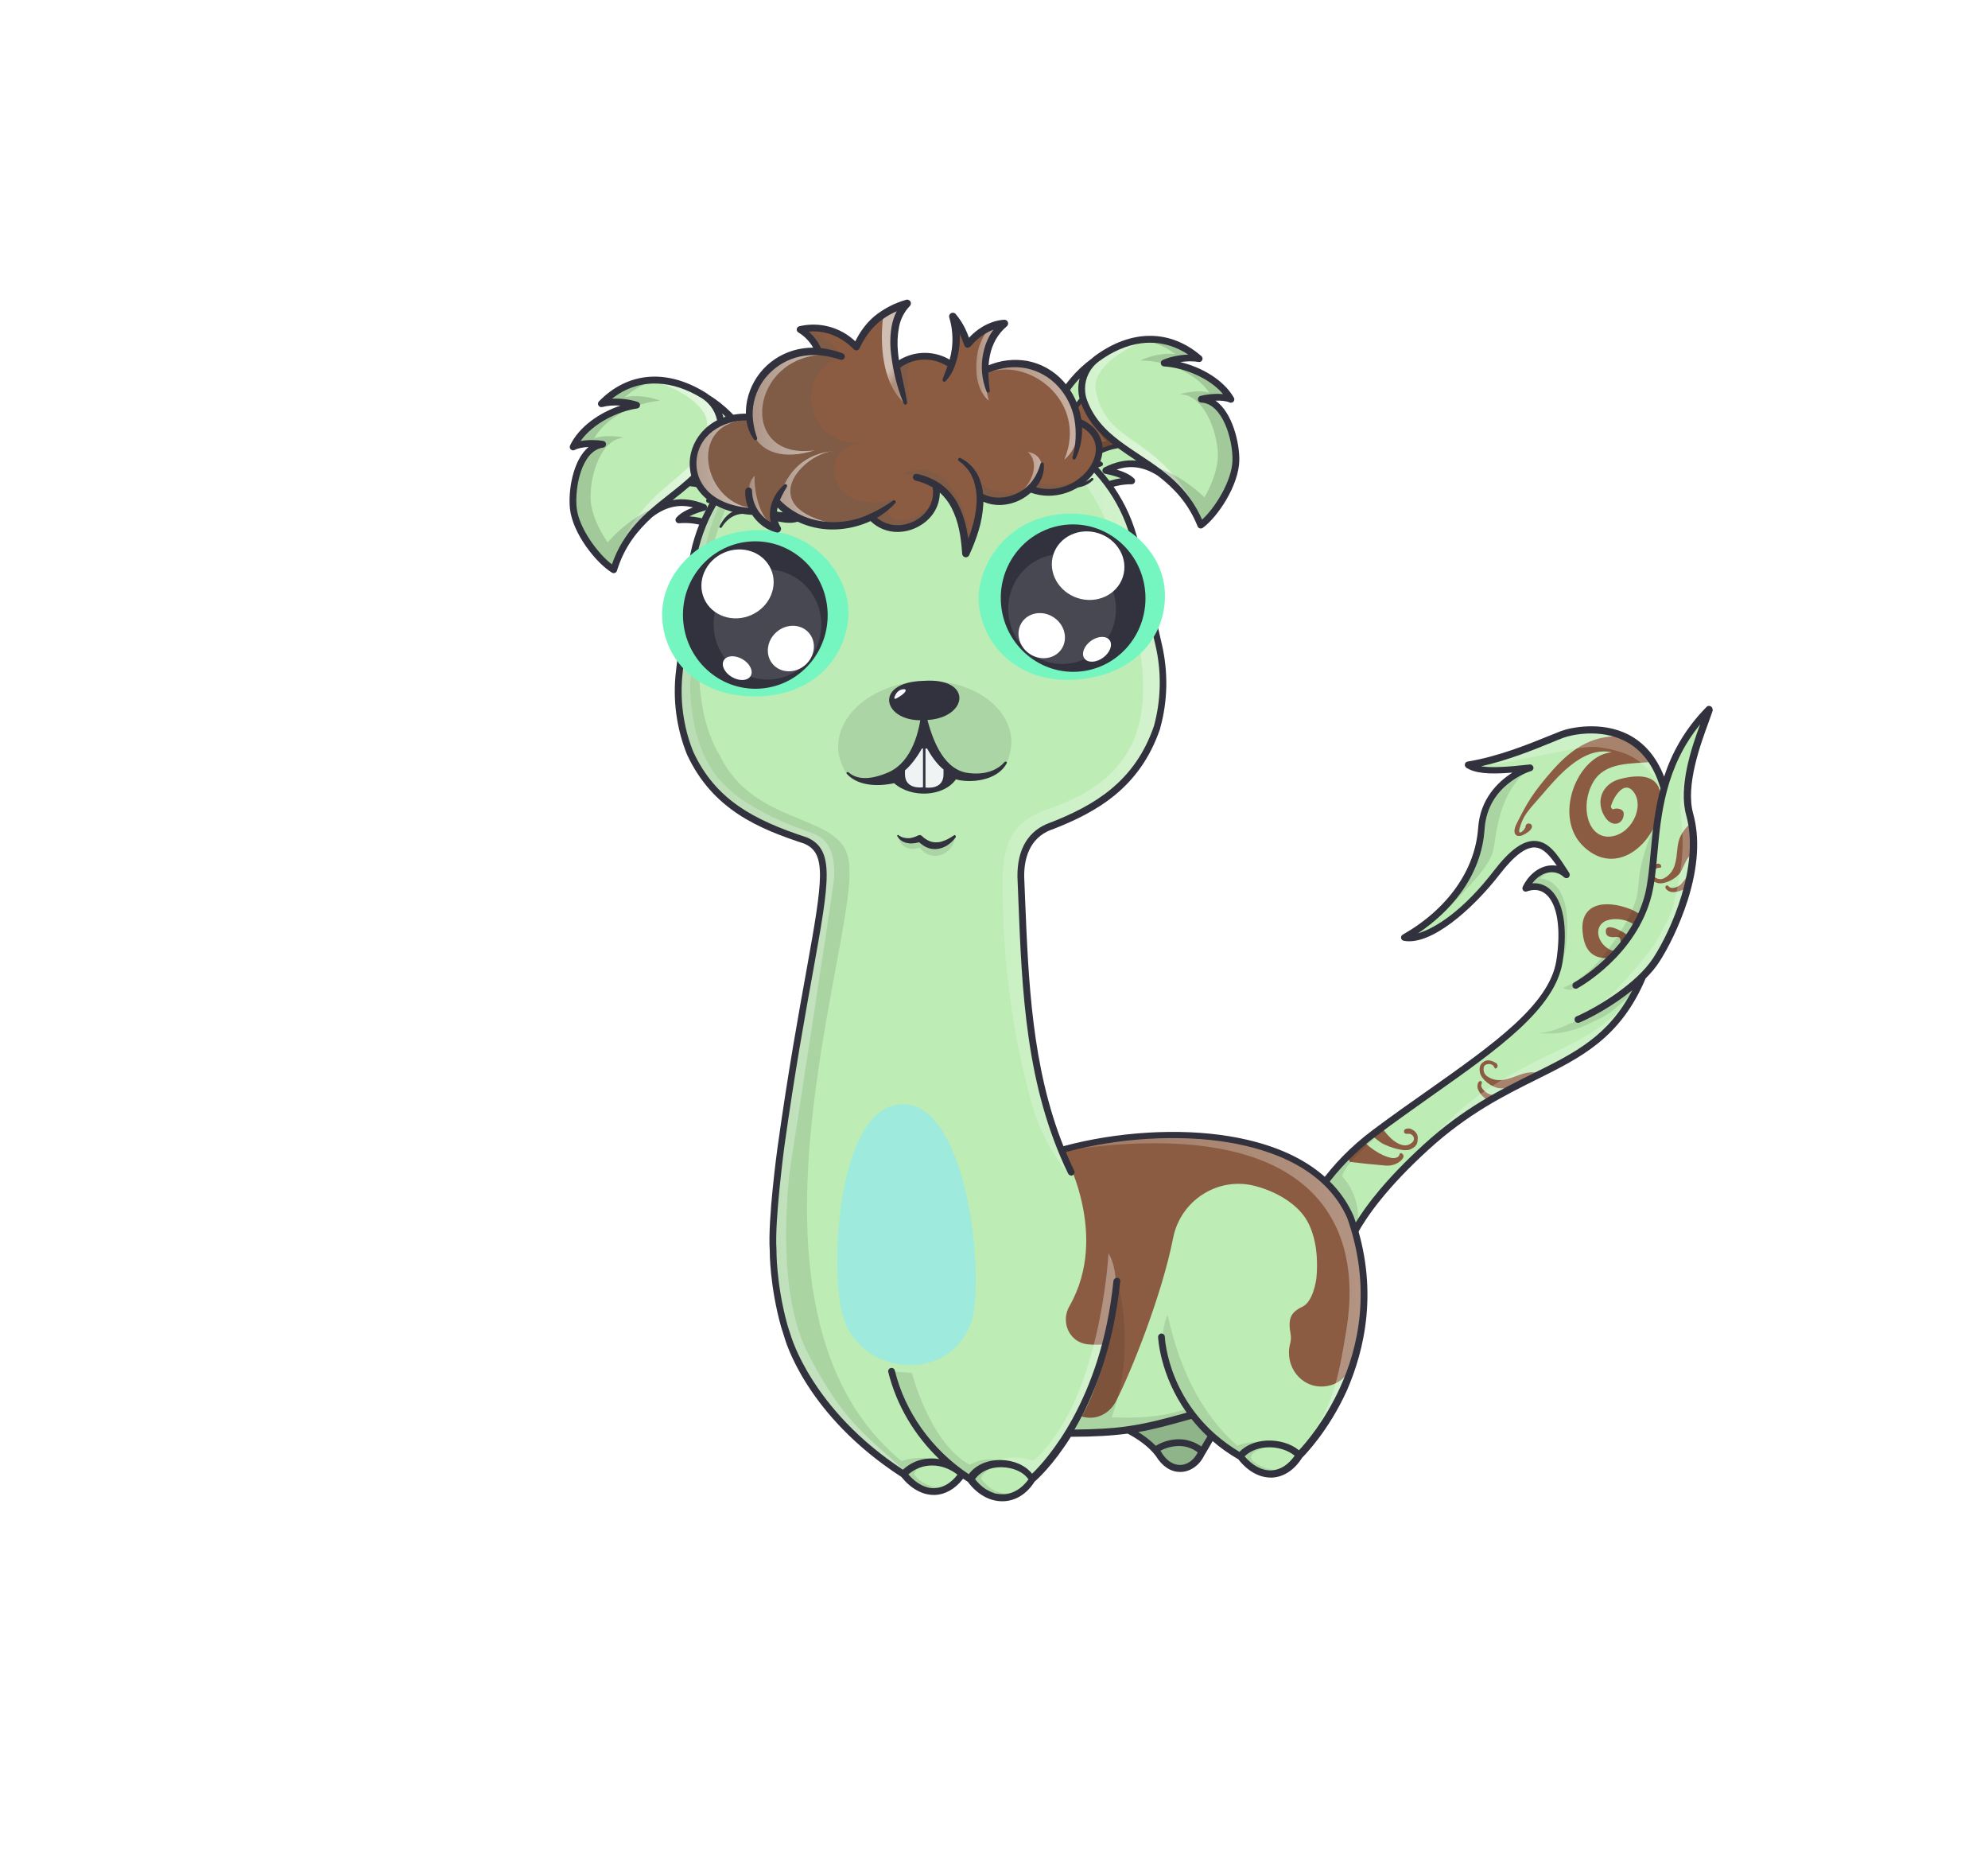 <svg width="882" height="824" viewBox="0 0 882 824" fill="none" xmlns="http://www.w3.org/2000/svg">
<g id="alpaca">
<g>
    <g id="Alpacas" stroke="none" stroke-width="1" fill="none" fill-rule="evenodd">
        <g id="tail/sceptre" fill-rule="nonzero">
            <rect id="Rectangle" fill="#E5E5E5" opacity="0" x="0" y="0" width="882" height="824"></rect>
            <rect id="Rectangle-1083" fill="#FFFBFB" opacity="0" x="129" y="0" width="624" height="824" rx="120"></rect>
            <g id="#BDECB5" transform="translate(568, 314)" fill="#BDECB5">
                <path d="M0,258.1 C0,258.1 2.4,217.9 41.8,188.5 C81.2,159.1 119.9,138 123.8,112.4 C127.7,86.8 118.9,76.4 108.7,80.1 C112.8,71.5 121.6,68.9 126.9,74.1 C119.8,63.3 113.5,50.3 96,73.1 C78.4,95.9 62.3,103.4 55,102 C74,91.1 87.8,74 89.3,53.4 C90.7,32.7 111,26.5 111,26.5 C94,28.4 87.6,28 83.4,25.4 C100,22.7 116.9,15 125.1,11.8 C133.3,8.6 187.4,-2.1 169.3,90.4 C154,167.5 114.4,149.2 64.3,195 C27.9,228.3 27.7,246.1 27.7,246.1 L0,258.1 Z" id="Vector"></path>
                <path d="M131.1,123 C131.1,123 156.8,109 163.4,82.6 C168.3,62.7 162.5,28.7 190.2,0.6 C188.2,7.2 177.2,31.5 181.5,47.3 C188.2,71.5 173.4,101.4 166.7,111.8 C159.2,123.4 141.9,134 132,138.3" id="Vector_2"></path>
            </g>
            <g id="#8B5C41" transform="translate(597, 326)" fill="#8B5C41">
                <path d="M29,183.7 C31.9,182.2 31.9,180.9 32,178.8 C32.1,176.7 30.4,175.3 28.8,174.7 C27.9,174.4 26,174.5 25.9,175.7 C25.8,176.9 26.8,177 28,176.9 C29.5,176.8 31.3,178.8 29.7,180.6 C28.8,181.5 27.3,182.4 25.2,181.9 C21.5,181 18.7,177.7 16.1,174.3 C15,175.1 14,175.9 12.9,176.6 C12.4,176.9 12,177.3 11.5,177.6 C13.4,179.1 15.2,180.6 16.3,181.2 C19.4,182.8 26.1,185.2 29,183.7 Z" id="Vector_3"></path>
                <path d="M17.7,191 C20.9,191.3 23.7,189.9 25.1,188.2 C26.2,186.9 25.6,186 24.9,185.6 C24.2,185.3 24.1,185.5 23.8,186.4 C23.4,187.4 22,187.9 20.2,187.6 C16.1,186.8 11,183.4 8.4,180.6 C8.3,180.5 8.2,180.4 8.1,180.3 C5.5,182.5 3,184.7 0.7,187 C1.1,187.8 1.6,188.6 2,189.4 C6.9,190 13,190.6 17.7,191 Z" id="Vector_4"></path>
                <path d="M60.2,155.2 C60.6,153.8 60.5,153.8 60.1,153.6 C59.3,153.1 58.3,154.5 58.5,156.3 C58.7,158.1 60.7,160.6 63.4,162.3 C64.7,161.5 66,160.8 67.2,160.1 C66,159.9 64.8,159.7 63.6,159.3 C62.3,158.8 59.8,156.6 60.2,155.2 Z" id="Vector_5"></path>
                <path d="M77.1,150.8 C72.5,152.5 67.6,154.7 62.8,151.4 C61.3,150.4 61,148.6 61.3,147.4 C61.7,145.5 64.8,145.7 65.5,146.7 C66.2,147.6 66.1,148.3 66.9,147.8 C67.7,147.3 67.5,145.9 66.7,145.5 C65.3,144.7 63.4,143.8 61.7,144.7 C60.1,145.6 59,146.9 59.6,149.8 C60.2,152.7 64.7,156.3 68.2,156.7 C69.6,156.9 71.7,156.7 73.5,156.7 C78,154.4 82.3,152.2 86.4,150.1 C83.3,149.4 81,149.4 77.1,150.8 Z" id="Vector_6"></path>
                <path d="M91.6,15.9 C83.1,25.6 80.4,30.3 75.9,39.3 C73.4,44.3 76.1,45.7 78.9,44.3 C86.7,40.3 80.1,37.4 79.8,40.7 C79.7,42.1 76.1,45.3 77.2,41.4 C78.8,35.7 80.7,33.9 86.9,26.8 C93.1,19.7 104.9,4.7 118.1,7.7 C103,8.8 91.4,36.6 105.9,49.8 C120.4,63.1 137.2,48.1 139.6,32.2 C141.9,16.2 129.5,17.6 121.9,19.5 C114.3,21.4 110.8,28.7 114.6,35.6 C117.8,41.5 123.3,39.9 123.4,35 C123.4,32.7 120.2,32.3 118.9,32.9 C118.4,33.2 117.6,32.3 117.7,31.6 C118.6,28.2 123.4,19.5 127.8,25.3 C132.8,31.9 126.6,44.6 117,45.1 C107.3,45.6 103.8,31.3 109.9,20.8 C115.3,11.7 127.1,12.9 136.5,11.9 C133.1,6.4 128.7,2.9 124.2,0.7 C110.8,-0.4 101.4,4.8 91.6,15.9 Z" id="Vector_7"></path>
                <path d="M117.4,99 C120.1,96.3 122.9,93.1 125.5,89.5 C124.7,88.6 123.9,87.9 123.1,87.5 C120,85.7 114.8,83.4 115.5,87.8 C115.8,89.9 118.7,89.8 120,89.6 C120.5,89.5 121.6,89.6 121.8,90.4 C122.8,94.6 120.6,97.8 115.9,94.4 C110.5,90.5 110.2,82.2 118.9,81.7 C122.7,81.5 126.2,82.6 128.8,84.7 C129.7,83.2 130.5,81.6 131.2,80 C129.8,79 128.3,78.1 126.7,77.4 C114.7,72.6 103.6,74.9 105.2,87.9 C106.2,97.6 111.5,99.3 117.4,99 Z" id="Vector_8"></path>
                <path d="M143.7,67.5 C142.6,66.5 142.6,66.6 142.2,66.9 C141.3,67.4 142.2,68.9 143.9,69.5 C145.6,70.1 148.8,69.4 151.6,67.6 C152.3,64.8 152.9,61.9 153.4,59 C152.5,61.4 150.9,63.9 148.9,66.1 C147.9,67.3 144.8,68.5 143.7,67.5 Z" id="Vector_9"></path>
                <path d="M138.5,65.7 C141.3,66.4 146.5,64 148.5,61 C149.9,58.9 151.3,54.1 153.1,53.5 C153.5,53.4 153.8,53.4 154,53.4 C154.3,49.4 154.3,45.4 153.8,41.5 C153.2,41 152.6,40.6 151.9,40.2 C149,43.5 147.7,45.6 147.2,50.4 C146.7,55.2 146.5,60.7 141.4,63.5 C139.8,64.4 138.1,63.8 137.2,63.1 C135.7,61.9 137.2,59.2 138.4,59 C139.5,58.8 140.1,59.1 140,58.2 C139.9,57.2 138.6,56.8 137.8,57.3 C137.3,57.6 136.7,58 136.2,58.5 C136,60.3 135.8,62.1 135.6,63.7 C136.1,64.7 137,65.3 138.5,65.7 Z" id="Vector_10"></path>
            </g>
            <g id="highlight" opacity="0.4" transform="translate(637, 323)" fill="#FFFFFF">
                <path d="M111.1,33.5 C110.4,28.6 110,23.2 111.4,18.4 C108.7,25.5 108,33 108.9,40.6 C110,49.4 109.6,58.3 107.9,67 C106.4,74.6 105.3,81.2 101.4,88 C99.4,91.5 97.9,94.9 95.4,98.1 C92.8,101.4 90.1,104.7 87.4,107.9 C80.5,116.1 72.8,124.4 62.6,127.4 C67.3,127.3 70.7,125.2 74.6,122.6 C77.4,120.8 80.2,119 83,117.2 C85.7,115.5 88.5,113.7 90.7,111.4 C92.3,109.7 93.7,107.6 95,105.6 C101.3,95.8 107.6,85.6 110.5,74.3 C111.6,70 112.2,65.6 112.9,61.2 C113.3,58.1 113.8,55.1 113.8,52 C113.7,45.9 112,39.7 111.1,33.5 Z" id="Vector_11" opacity="0.6"></path>
                <path d="M111.4,18.5 C111.8,17.3 112.3,16.2 112.9,15 C112.2,16.1 111.8,17.3 111.4,18.5 Z" id="Vector_12"></path>
                <path d="M98.3,18.9 C96.4,14.2 93.5,9.6 89.2,6.9 C87.9,6 86.4,5.3 84.9,4.7 C80.9,2.9 76.7,1.3 72.4,0.9 C68.4,0.5 64.5,1 60.5,1.6 C56.1,2.3 52.4,4.4 48.2,5.9 C38.5,9.3 31,15.2 20.9,17.1 C33.5,14.6 46.2,12.2 58.8,9.7 C62.4,9 66,8.3 69.7,8.3 C72.9,8.3 76.2,9 79.3,9.8 C82.4,10.6 85.4,11.6 88.1,13.3 C91.7,15.5 94.4,18.3 97,21.7 C98.3,23.3 99.5,25.2 99.4,27.3 C100.6,24.6 99.4,21.7 98.3,18.9 Z" id="Vector_13" opacity="0.6"></path>
                <path d="M0.5,179.9 C12.1,166 27.6,156.3 43.5,148.2 C59.2,140.2 75.4,134.6 85.7,119.4 C83.9,125.3 80,129.8 75.5,134 C71,138.1 65.7,141.4 60.4,144.5 C40.1,156.4 19.3,165.5 0.5,179.9 Z" id="Vector_14" opacity="0.6"></path>
            </g>
            <g id="shadow" transform="translate(588, 340)" fill="#000000" opacity="0.1">
                <path d="M103.7,54.8 C101.8,51.9 98.6,49.7 95.3,49.7 C96.7,48.2 98.5,47.1 100.4,46.7 C98.4,46.8 96.9,47.4 94.9,48 C92.7,48.6 90.2,50.1 90.3,52.4 C93.4,52.7 97,53.7 99,56 C106.7,64.8 107.9,80.3 102.3,90.5 C105.5,86.9 106.8,81.9 107.1,77.1 C107.6,69.9 107.8,61.1 103.7,54.8 Z" id="Vector_15"></path>
                <path d="M92,0.1 C86.3,3.7 82.2,9.4 79.6,15.6 C77,21.8 75.8,28.5 74.9,35.2 C74.1,41.5 68.8,47.6 64.6,52.1 C61.2,55.8 57.7,59.9 53.8,63 C50.5,65.6 47.2,68.2 44,70.8 C47,68.4 49.8,66.3 52.3,63.3 C54.9,60.2 57.1,56.7 59.6,53.6 C62.2,50.4 64.7,47.7 66.4,43.9 C68.1,40 69.2,35.8 70.3,31.7 C71.1,28.4 70.8,26.3 71.1,22.9 C71.9,15.7 76.3,8.9 82.7,5.3 C82.5,4.6 82.7,5.1 83.3,4.6 C85.9,2.4 88.7,1.4 92,0.1 Z" id="Vector_16"></path>
                <path d="M105.4,98.2 C111.3,95.9 118.8,89.7 122.7,84.7 C128.4,77.5 134.8,68.6 137.6,59.8 C139.1,55.2 138.8,49.7 139.9,44.9 C141,39.7 142.6,34.6 144.6,29.7 C145.1,28.5 145.4,27 146,25.9 C145.3,33.2 144.8,40.8 144.1,48 C143.6,53.6 143,59.2 141.1,64.5 C138,72.7 131.8,79.2 125.7,85.4 C123.9,87.2 122.1,89 120.4,90.9 C118.6,92.8 114.3,97.3 111.9,98.2 C109.8,99 107.7,99.5 105.4,98.2 Z" id="Vector_17"></path>
                <path d="M40.5,150 C40.2,149.6 39.5,149.9 39.1,150.2 C30,157.5 21.1,165.1 13,173.6 C10.7,176 8.5,178.6 7.4,181.7 C13.6,188.4 15.9,197.7 13.8,206.5 C10.9,198 6.3,190.4 0.5,183.6 C11.4,169.8 25.3,158.6 40.5,150 Z" id="Vector_18"></path>
                <path d="M128.2,102.8 C121.9,107.2 115.2,111 108.2,114.2 C103.6,116.3 98.8,118.2 93.7,118.3 C97.3,118.2 100.7,118.7 104.4,118.1 C108,117.5 111.6,116.5 114.9,115 C116.1,114.4 121.5,112 123,111.2 C126.1,109.6 128.5,107.4 131.1,105.2 C133.7,103 135.9,100.7 137.4,97.6 C134.7,99.5 130.9,100.9 128.2,102.8 Z" id="Vector_19"></path>
            </g>
            <g id="stroke" transform="translate(566, 313)" fill="#31323D">
                <path d="M193,0.3 C192.4,1.36279876e-14 191.7,1.36279876e-14 191.2,0.5 C181.4,10.4 175.7,21.1 172.3,31.5 C168.9,22.7 163.5,16.4 156.2,12.7 C144.3,6.8 130.7,9.7 126.5,11.3 C125.1,11.9 123.4,12.5 121.5,13.3 C112.4,17 98.7,22.6 85.1,24.8 C84.5,24.9 84,25.4 83.9,26 C83.8,26.6 84.1,27.2 84.6,27.6 C88.5,29.9 93.9,30.6 105,29.7 C98.7,33.7 90.7,41.3 89.8,54.2 C88.5,72.9 76.3,90.2 56.3,101.6 C55.8,101.9 55.5,102.5 55.6,103.1 C55.7,103.7 56.2,104.2 56.8,104.3 C68.7,106.6 87.1,90.6 99.3,74.9 C105.6,66.7 110.8,62.7 115,62.9 C118.8,63.1 121.7,66.7 124.7,71 C123.4,70.8 122.1,70.8 120.8,71 C116.2,71.8 112,75.3 109.6,80.3 C109.3,80.9 109.4,81.5 109.8,82 C110.2,82.5 110.9,82.6 111.4,82.4 C114.5,81.3 117.4,81.6 119.7,83.5 C124.9,87.7 126.7,98.8 124.5,113 C121.5,132.6 96.5,150.2 67.6,170.6 C59.6,176.2 51.4,182 43.1,188.2 C3.5,217.7 0.7,258.5 0.7,258.9 C0.7,259.4 0.9,259.9 1.3,260.2 C1.6,260.4 1.9,260.5 2.2,260.5 C2.4,260.5 2.6,260.5 2.8,260.4 L30.5,248.4 C31,248.2 31.4,247.6 31.4,247.1 C31.4,247.1 31.6,242.7 36.1,234.4 C40.3,226.7 49.1,214 67.6,197.1 C85.2,181 101.5,172.9 115.8,165.8 C135.7,155.9 152.9,147.4 164.1,121 C166.5,118.6 168.6,116.1 170.2,113.6 C174,107.8 179.2,97.5 182.8,86.2 C187.4,71.6 188.2,58.7 185.2,47.9 C181.7,35.4 188.5,17 192.1,7.2 C192.9,5 193.5,3.3 193.9,2.1 C193.8,1.3 193.6,0.6 193,0.3 Z M182.1,48.6 C188.3,71.1 175.3,99.9 167.5,111.9 C160.1,123.3 142.7,133.8 133.5,137.8 C132.7,138.1 132.4,139 132.7,139.8 C132.9,140.4 133.5,140.7 134.1,140.7 C134.3,140.7 134.5,140.7 134.7,140.6 C141,137.9 150.2,132.7 158.2,126.2 C147.6,146.6 132.7,154 114.3,163.1 C99.8,170.3 83.3,178.5 65.4,194.9 C33.3,224.3 29,241.8 28.4,246.1 L3.9,256.7 C5.2,247.5 12,215.2 44.8,190.7 C53.1,184.5 61.3,178.7 69.2,173.1 C98.7,152.3 124.1,134.4 127.3,113.5 C129.7,98 127.5,86.2 121.4,81.2 C119.2,79.4 116.6,78.6 113.8,78.8 C115.8,76.2 118.4,74.4 121.1,74 C123.6,73.6 126,74.3 127.9,76.1 C128.4,76.6 129.3,76.7 129.9,76.2 C130.5,75.7 130.6,74.9 130.2,74.2 C129.8,73.5 129.3,72.8 128.9,72.2 C125.1,66.3 121.2,60.2 115,60 C109.7,59.8 103.9,64 96.8,73.2 C83.3,90.8 70.9,98.7 63.1,101 C70.7,95.9 77.1,89.9 81.9,83.3 C88.4,74.5 92,64.8 92.7,54.5 C94,35.1 112.5,29.2 113.3,29 C114,28.8 114.5,28 114.3,27.3 C114.1,26.5 113.4,26 112.7,26.1 C102,27.3 95.5,27.6 91.1,26.9 C103.1,24.2 114.5,19.6 122.5,16.3 C124.4,15.5 126.1,14.8 127.5,14.3 C131.1,12.9 143.8,10.1 154.7,15.6 C162.4,19.4 167.7,26.5 170.7,36.7 C168,46.8 167.1,56.6 166.3,65.5 C165.7,72.1 165.1,78.3 163.9,83.4 C157.6,108.8 132.6,122.7 132.4,122.8 C131.7,123.2 131.4,124.1 131.8,124.8 C132.2,125.5 133.1,125.8 133.8,125.4 C134.9,124.8 160.1,110.8 166.8,84 C168.1,78.7 168.7,72.4 169.3,65.7 C170.9,48.4 172.8,27.3 188.3,8.3 C184.4,18.7 178.6,36.1 182.1,48.6 Z" id="Vector_20"></path>
            </g>
        </g>
    </g>
</g>
<g>
    <defs>
        <linearGradient x1="-0.004%" y1="49.998%" x2="71.99%" y2="49.998%" id="linearGradient-1">
            <stop stop-color="#FFFFFF" stop-opacity="0" offset="0%"></stop>
            <stop stop-color="#FFFFFF" offset="100%"></stop>
        </linearGradient>
        <linearGradient x1="68.925%" y1="49.031%" x2="29.745%" y2="54.009%" id="linearGradient-2">
            <stop stop-color="#FFFFFF" stop-opacity="0" offset="0%"></stop>
            <stop stop-color="#FFFFFF" offset="72%"></stop>
        </linearGradient>
    </defs>
    <g id="page-1" stroke="none" stroke-width="1" fill="none" fill-rule="evenodd">
        <g id="ears/playboy" fill-rule="nonzero">
            <rect id="Rectangle-1088" fill="#FFFBFB" opacity="0" x="129" y="0" width="624" height="824" rx="120"></rect>
            <path d="M746,0 L136,0 C60.889,0 0,60.889 0,136 L0,688 C0,763.111 60.889,824 136,824 L746,824 C821.111,824 882,763.111 882,688 L882,136 C882,60.889 821.111,0 746,0 Z" id="bg" fill="#FF7676" opacity="0"></path>
            <g id="left" transform="translate(252, 167)">
                <g id="#BDECB5" transform="translate(2, 2)" fill="#BDECB5">
                    <path d="M39.24,0.33 C63.04,3.09 82.13,22.95 86.25,49.4 L69.3,68.01 C62.96,63.37 55.01,60.89 47.18,61.6 C49.52,58.9 54.33,57.19 58.21,56.06 C49.22,52.41 39.86,52.57 29.48,63.75" id="Vector"></path>
                    <path d="M0.35,56.44 C1.46,66.75 11.58,79.68 18.28,83.71 C27.61,53.3 57.12,52.2 64.94,27.99 C67.87,18.91 63.86,8.93 55.35,4.61 C42.24,-2.04 23.51,-0.89 12.81,10.08 C17.56,8.79 24.08,9.25 28.46,10.71 C17.73,12.26 4.9,19.44 0.27,29.25 C3.31,27.53 9.85,27.43 13.37,28.05 C2.79,29.48 -0.7,46.66 0.35,56.44 Z" id="Vector_2"></path>
                </g>
                <g id="#8B5C41" transform="translate(52, 25)" fill="#8B5C41">
                    <path d="M0.81,22.61 C0.81,22.61 9.46,22.42 16.71,28.19 C12.97,27.78 10.28,30.06 10.28,30.06 C10.28,30.06 17.66,31.45 21.46,38.31 C23.17,35.13 24.2,30.79 28.62,28.31 C29.54,23.64 27,9.5 15,0 C14.62,6.01 10.35,14.28 0.81,22.61 Z" id="Vector_3"></path>
                </g>
                <g id="highlight" transform="translate(19, 2)" fill="url(#linearGradient-1)" opacity="0.6">
                    <path d="M18.7,0.16 C26.35,2.01 42.47,9.06 42.75,19.14 C40.87,46.71 14.46,40.56 0.33,83.08 C0.65,83.3 0.98,83.53 1.29,83.71 C10.89,52.41 41.86,52.16 48.57,25.82 C50.83,16.96 46.43,7.58 38.08,3.86 C31.97,1.14 24.72,0.07 18.7,0.16 Z" id="Vector_4"></path>
                </g>
                <g id="shadow" transform="translate(2, 2)" fill="#000000">
                    <path d="M15.6,71.58 C11.63,65.83 8.33,58.73 8.04,52.69 C7.57,42.87 12.07,25.93 22.72,25.13 C19.25,24.3 12.71,24.01 9.57,25.55 C14.77,16.04 28,9.62 38.81,8.72 C34.52,7 28.04,6.15 23.22,7.16 C26.76,3.93 31.01,1.58 35.45,0.16 C27.42,0.35 18.87,3.86 12.8,10.08 C17.55,8.79 24.07,9.25 28.45,10.71 C17.72,12.26 4.89,19.44 0.26,29.25 C3.3,27.53 9.84,27.43 13.36,28.05 C2.78,29.48 -0.71,46.65 0.34,56.43 C1.45,66.74 11.57,79.67 18.27,83.7 C18.41,83.24 18.56,82.78 18.71,82.34 C18.78,82.39 18.85,82.45 18.93,82.5 C18.92,82.19 18.95,81.85 19,81.5 C19.47,80.14 19.97,78.85 20.49,77.63 C20.45,77.59 20.42,77.55 20.38,77.52 C24.25,69.82 34.79,59.09 38.81,55.38 C27.02,59.34 18.35,68.43 15.6,71.58 Z" id="Vector_5" opacity="0.15"></path>
                    <path d="M68.04,48.38 C68.04,48.38 68.94,48.34 72.67,48.75 C65.43,42.98 56.77,43.17 56.77,43.17 C58.29,41.55 59.35,39.53 60.1,37.32 C57.79,39.86 54.28,42.78 51.57,44.9 C51.32,45.14 51.07,45.38 50.8,45.61 C50.8,45.61 59.45,45.42 66.7,51.19 C62.96,50.78 60.27,53.06 60.27,53.06 C60.27,53.06 67.65,54.45 71.45,61.31 C72.33,59.68 73.02,57.76 74.08,55.94 C71.14,50.92 68.04,48.38 68.04,48.38 Z" id="Vector_6" opacity="0.2"></path>
                </g>
                <g id="stroke" fill="#31323D">
                    <path d="M89.73,51.17 C86.79,32.32 76.59,16.83 62.42,8.13 C61.92,7.75 61.41,7.38 60.87,7.05 C43.69,-3.51 26.51,-2.06 13.73,11.04 C13.26,11.52 13.17,12.27 13.51,12.85 C13.85,13.43 14.54,13.71 15.2,13.54 C17.48,12.92 20.4,12.72 23.29,12.91 C14.23,15.91 4.91,22.16 0.91,30.62 C0.63,31.21 0.77,31.91 1.25,32.36 C1.73,32.8 2.44,32.89 3.01,32.57 C4.39,31.79 6.75,31.38 9.15,31.26 C2.01,37.18 0.05,51.05 0.86,58.61 C2.07,69.82 12.71,82.91 19.51,87.01 C19.75,87.15 20.01,87.22 20.28,87.22 C20.46,87.22 20.64,87.19 20.82,87.12 C21.25,86.95 21.58,86.6 21.72,86.16 C24.99,75.48 30.84,68.32 37.39,62.34 C44.26,57.05 50.35,56.81 55.46,58.06 C52.64,59.15 49.79,60.62 48.05,62.62 C47.65,63.08 47.57,63.74 47.85,64.29 C48.13,64.83 48.71,65.15 49.32,65.1 C56.53,64.45 64.22,66.68 70.42,71.23 C70.69,71.43 71,71.52 71.31,71.52 C71.72,71.52 72.13,71.35 72.42,71.03 L89.37,52.42 C89.67,52.08 89.8,51.62 89.73,51.17 Z M19.48,83.34 C13.3,78.65 4.82,67.27 3.85,58.27 C2.9,49.37 6,32.83 15.58,31.54 C16.31,31.44 16.86,30.82 16.88,30.08 C16.9,29.34 16.37,28.7 15.64,28.57 C13.15,28.13 9.03,27.99 5.56,28.62 C11.14,20.77 22.1,15.42 30.68,14.19 C31.37,14.09 31.9,13.53 31.96,12.84 C32.02,12.15 31.6,11.5 30.94,11.28 C27.54,10.15 23.33,9.66 19.49,9.86 C25.6,5.03 32.59,2.8 40,3.15 C46.24,3.45 52.76,5.57 59.3,9.59 C59.81,9.9 60.28,10.25 60.73,10.61 C64.48,13.57 66.58,18.15 66.43,22.84 C66.41,23.63 66.32,24.42 66.16,25.21 C66.08,25.59 66,25.98 65.89,26.36 C64.6,30.94 62.54,34.75 59.97,38.13 C58.5,40.06 56.86,41.85 55.11,43.55 C51.96,46.61 48.44,49.39 44.84,52.23 C41.67,54.73 38.47,57.26 35.41,60.04 C33.55,61.73 31.74,63.52 30.02,65.46 C25.76,70.27 22.04,75.96 19.48,83.34 Z M69.33,52.41 C64.58,48.63 59.3,47.31 56.01,46.86 C61.58,41.71 66.24,35.86 68.66,27.6 C77.26,36.64 80.03,48.97 79.69,52.7 C76.29,54.79 74.88,57.89 73.63,60.64 C73.53,60.85 73.44,61.06 73.35,61.26 C70.71,57.52 67.1,55.64 64.78,54.77 C65.77,54.36 67.1,54.02 68.6,54.19 C69.04,54.24 69.46,53.99 69.63,53.58 C69.8,53.16 69.68,52.68 69.33,52.41 Z M71.08,68.02 C65.89,64.51 59.83,62.43 53.83,62.04 C56.41,60.72 59.36,59.86 60.63,59.48 C61.24,59.3 61.67,58.75 61.71,58.12 C61.74,57.48 61.37,56.9 60.78,56.66 C55.7,54.6 50.95,53.98 46.42,54.83 C46.52,54.75 46.62,54.67 46.71,54.6 C49.21,52.63 51.66,50.69 54,48.66 C56.18,48.82 61.06,49.49 65.77,52.36 C63.31,52.89 61.72,54.22 61.63,54.3 C61.34,54.55 61.21,54.94 61.31,55.32 C61.41,55.7 61.71,55.98 62.09,56.05 C62.16,56.06 69.07,57.46 72.58,63.8 C72.76,64.12 73.09,64.32 73.46,64.32 C73.46,64.32 73.46,64.32 73.47,64.32 C73.84,64.32 74.17,64.12 74.34,63.79 C74.74,63.05 75.09,62.28 75.46,61.47 C76.69,58.76 77.96,55.96 81.11,54.19 C81.36,54.05 81.54,53.8 81.6,53.51 C82.48,49.08 79.12,35.02 69.2,25.3 C69.71,22.26 69.4,19.18 68.39,16.35 C77.71,24.79 84.32,36.84 86.66,50.93 L71.08,68.02 Z" id="Vector_7"></path>
                </g>
            </g>
            <g id="right" transform="translate(460, 148)">
                <g id="#BDECB5_2" transform="translate(2, 3)" fill="#BDECB5">
                    <path d="M42.87,0.57 C19.38,5.3 2.02,26.69 0.12,53.39 L18.56,70.52 C24.49,65.37 32.2,62.23 40.07,62.28 C37.51,59.79 32.58,58.48 28.62,57.68 C37.27,53.29 46.62,52.67 57.89,62.95" id="Vector_8"></path>
                    <path d="M86.31,53.24 C86.06,63.6 77.05,77.33 70.72,81.91 C58.89,52.38 29.39,53.75 19.58,30.28 C15.9,21.47 19.06,11.19 27.19,6.18 C39.7,-1.54 58.46,-1.95 70.04,8.09 C65.2,7.2 58.74,8.2 54.49,10.02 C65.31,10.67 78.7,16.76 84.13,26.14 C80.96,24.68 74.43,25.13 70.98,26.04 C81.63,26.58 86.54,43.4 86.31,53.24 Z" id="Vector_9"></path>
                </g>
                <g id="#8B5C41_2" transform="translate(9, 29)" fill="#8B5C41">
                    <path d="M28.12,20.66 C28.12,20.66 19.48,21.19 12.74,27.54 C16.43,26.82 19.31,28.87 19.31,28.87 C19.31,28.87 12.07,30.87 8.86,38.02 C6.89,34.99 5.5,30.76 0.89,28.65 C-0.42,24.07 4.5,4.5 12,0.5 C12.87,6.46 17.93,13.15 28.12,20.66 Z" id="Vector_10"></path>
                </g>
                <g id="highlight_2" transform="translate(19, 3)" fill="url(#linearGradient-2)" opacity="0.6">
                    <path d="M29.39,0.1 C21.92,2.58 6.45,10.95 7,21.02 C11.18,48.33 36.98,40 54.61,81.19 C54.31,81.44 54,81.69 53.71,81.9 C41.54,51.51 10.65,53.85 1.77,28.16 C-1.22,19.52 2.38,9.81 10.39,5.4 C16.25,2.18 23.38,0.51 29.39,0.1 Z" id="Vector_11"></path>
                </g>
                <g id="shadow_2" transform="translate(14, 3)" fill="#000000">
                    <path d="M60.38,69.6 C63.86,63.53 66.55,56.19 66.34,50.15 C65.99,40.32 60.09,23.82 49.41,23.91 C52.8,22.79 59.29,21.96 62.54,23.23 C56.56,14.18 42.84,8.9 32,8.9 C36.13,6.83 42.52,5.44 47.41,6.05 C43.61,3.13 39.18,1.14 34.64,0.1 C42.66,-0.39 51.47,2.4 58.04,8.1 C53.2,7.21 46.74,8.21 42.49,10.03 C53.31,10.68 66.7,16.77 72.13,26.15 C68.96,24.69 62.43,25.14 58.98,26.05 C69.65,26.59 74.55,43.41 74.32,53.25 C74.07,63.61 65.06,77.34 58.73,81.92 C58.55,81.47 58.37,81.03 58.18,80.6 C58.11,80.66 58.05,80.73 57.98,80.78 C57.97,80.47 57.91,80.13 57.83,79.79 C57.25,78.48 56.65,77.23 56.02,76.06 C56.05,76.02 56.08,75.98 56.12,75.94 C51.62,68.59 40.23,58.78 35.91,55.42 C47.97,58.36 57.38,66.69 60.38,69.6 Z" id="Vector_12" opacity="0.15"></path>
                    <path d="M17.77,40.77 C15.4,39.42 13.55,37.85 12.11,36.24 C13.08,39.55 14.6,42.58 16.97,44.72 C16.97,44.72 8.33,45.25 1.59,51.6 C5.28,50.88 6.18,50.84 6.18,50.84 C6.18,50.84 3.3,53.63 0.79,58.88 C2,60.61 2.85,62.47 3.86,64.02 C7.07,56.87 14.31,54.87 14.31,54.87 C14.31,54.87 11.44,52.82 7.74,53.54 C14.48,47.19 23.12,46.66 23.12,46.66 C20.8,44.95 19.07,42.93 17.77,40.77 Z" id="Vector_13" opacity="0.2"></path>
                </g>
                <g id="stroke_2" fill="#31323D">
                    <path d="M79.26,29.71 C81.66,29.63 84.04,29.84 85.49,30.5 C86.08,30.77 86.79,30.63 87.23,30.15 C87.67,29.67 87.75,28.95 87.42,28.39 C82.73,20.29 72.92,14.84 63.64,12.61 C66.51,12.18 69.43,12.13 71.76,12.56 C72.43,12.68 73.09,12.34 73.38,11.74 C73.67,11.13 73.52,10.4 73.01,9.96 C59.19,-2.02 41.95,-2.04 25.71,9.92 C25.2,10.3 24.72,10.71 24.26,11.13 C10.86,20.98 1.99,37.27 0.64,56.3 C0.61,56.75 0.78,57.2 1.12,57.51 L19.56,74.64 C19.85,74.91 20.21,75.04 20.58,75.04 C20.93,75.04 21.28,74.92 21.56,74.67 C27.36,69.62 34.84,66.73 42.08,66.8 C42.67,66.79 43.25,66.43 43.48,65.87 C43.71,65.3 43.58,64.65 43.14,64.23 C41.24,62.38 38.27,61.15 35.38,60.3 C40.36,58.62 46.46,58.36 53.74,63.05 C60.77,68.46 67.19,75.11 71.34,85.48 C71.51,85.91 71.87,86.23 72.32,86.36 C72.46,86.4 72.6,86.42 72.74,86.42 C73.05,86.42 73.36,86.32 73.62,86.14 C80.05,81.5 89.56,67.56 89.83,56.29 C89.99,48.67 86.87,35.01 79.26,29.71 Z M33.87,49.17 C30.63,49.9 25.48,51.65 21.06,55.81 C20.74,56.12 20.65,56.6 20.86,56.99 C21.06,57.39 21.51,57.6 21.94,57.51 C23.43,57.22 24.78,57.45 25.8,57.77 C23.56,58.84 20.12,61 17.8,64.95 C17.69,64.75 17.58,64.56 17.47,64.35 C16,61.72 14.33,58.74 10.77,56.94 C10.12,53.26 11.85,40.74 19.67,31.01 C22.76,39.06 27.89,44.51 33.87,49.17 Z M29.94,59.34 C29.37,59.63 29.05,60.25 29.13,60.88 C29.21,61.51 29.69,62.02 30.32,62.15 C31.62,62.41 34.63,63.03 37.31,64.13 C31.36,65.02 25.5,67.6 20.62,71.52 L3.68,55.78 C4.84,41.55 10.42,28.98 19,19.8 C18.23,22.7 18.18,25.79 18.94,28.79 C9.87,39.3 7.7,53.59 8.94,57.93 C9.02,58.21 9.22,58.44 9.49,58.56 C12.78,60.06 14.28,62.75 15.73,65.34 C16.17,66.12 16.58,66.86 17.04,67.56 C17.23,67.84 17.54,68.01 17.88,68.01 C17.91,68.01 17.93,68.01 17.96,68.01 C18.32,67.98 18.64,67.76 18.79,67.42 C21.76,60.8 28.53,58.84 28.6,58.82 C28.97,58.72 29.25,58.41 29.32,58.03 C29.39,57.65 29.23,57.27 28.92,57.04 C28.82,56.97 27.12,55.78 24.63,55.45 C29.09,52.2 33.9,51.12 36.06,50.78 C38.56,52.6 41.16,54.33 43.81,56.09 C43.91,56.16 44.02,56.23 44.12,56.3 C39.51,55.85 34.84,56.86 29.94,59.34 Z M86.81,56.2 C86.59,65.25 79.09,77.3 73.32,82.48 C70.16,75.33 65.97,69.97 61.31,65.54 C59.44,63.76 57.49,62.13 55.49,60.6 C52.21,58.08 48.81,55.83 45.44,53.6 C41.61,51.07 37.88,48.59 34.48,45.8 C32.59,44.25 30.81,42.61 29.19,40.81 C26.35,37.66 23.97,34.03 22.31,29.58 C22.17,29.21 22.05,28.84 21.94,28.46 C21.72,27.69 21.57,26.9 21.48,26.12 C20.94,21.46 22.66,16.72 26.14,13.46 C26.57,13.06 27.01,12.68 27.49,12.33 C33.67,7.78 40,5.1 46.2,4.28 C47.55,4.1 48.89,4.01 50.22,4.01 C56.15,4.01 61.89,5.77 67.19,9.28 C63.35,9.4 59.19,10.24 55.9,11.65 C55.26,11.92 54.9,12.6 55.01,13.29 C55.13,13.98 55.7,14.49 56.4,14.53 C65.06,15.05 76.43,19.46 82.64,26.82 C79.12,26.48 75.04,26.96 72.59,27.61 C71.88,27.8 71.4,28.48 71.48,29.22 C71.56,29.96 72.16,30.53 72.9,30.56 C82.54,31.02 87.02,47.25 86.81,56.2 Z" id="Vector_14"></path>
                </g>
            </g> 
        </g>
    </g>
</g>

<g>
    <defs>
        <linearGradient x1="0%" y1="60.537%" x2="0%" y2="33.355%" id="linearGradient-1">
            <stop stop-color="#FFFFFF" stop-opacity="0.502" offset="0%"></stop>
            <stop stop-color="#FFFFFF" offset="100%"></stop>
        </linearGradient>
        <linearGradient x1="73.686%" y1="83.966%" x2="73.686%" y2="1.555%" id="linearGradient-2">
            <stop stop-color="#FFFFFF" stop-opacity="0" offset="0%"></stop>
            <stop stop-color="#FFFFFF" offset="100%"></stop>
        </linearGradient>
        <linearGradient x1="50%" y1="-10.082%" x2="50%" y2="100.723%" id="linearGradient-3">
            <stop stop-color="#FFFFFF" offset="0%"></stop>
            <stop stop-color="#FFFFFF" stop-opacity="0" offset="100%"></stop>
        </linearGradient>
        <linearGradient x1="49.746%" y1="38.829%" x2="49.659%" y2="102.059%" id="linearGradient-4">
            <stop stop-color="#FFFFFF" offset="0%"></stop>
            <stop stop-color="#FFFFFF" stop-opacity="0" offset="100%"></stop>
        </linearGradient>
    </defs>
    <g id="Alpacas" stroke="none" stroke-width="1" fill="none" fill-rule="evenodd">
        <g id="pattern/horsee">
            <rect id="Rectangle" fill="#E5E5E5" fill-rule="nonzero" opacity="0" x="0" y="0" width="882" height="824"></rect>
            <rect id="Rectangle-778" fill="#FFFBFB" fill-rule="nonzero" opacity="0" x="129" y="0" width="624" height="824" rx="120"></rect>
            <g id="pattern" transform="translate(300, 183)">
                <g id="#BDECB5" fill="#BDECB5">
                    <path d="M170.66,326.972 C215.26,314.572 281.26,316.972 298.76,356.672 C320.96,418.672 276.06,462.372 275.86,462.472 C269.06,473.372 257.76,473.272 249.76,462.972 C244.96,460.172 240.56,457.172 236.76,454.172 L236.708,454.168 C234.331,458.618 232.36,461.772 232.36,461.772 C228.76,469.272 219.36,471.372 213.56,461.772 C210.315,457.446 205.137,453.797 200.402,451.299 L200.06,451.272 C192.16,453.672 173.46,453.272 173.46,453.272 C165.06,466.872 157.46,473.172 157.46,473.172 C150.76,484.172 137.96,484.172 130.06,473.172 C128.96,472.472 126.46,470.972 126.46,470.972 C119.26,481.372 108.66,481.072 100.56,470.972 C57.86,443.372 49.06,409.372 49.06,409.372 C48.26,406.972 47.66,404.972 47.66,404.972 C42.56,386.472 42.76,371.472 42.76,371.472 C41.86,358.172 46.26,325.972 46.26,325.972 C50.988,292.323 55.58,266.949 59.051,247.772 C66.296,207.736 68.654,194.708 57.16,189.772 C35.16,182.572 16.66,173.872 6.06,151.072 C1.56,140.072 -0.24,127.672 1.26,114.872 L6.66,69.072 C11.06,32.772 41.36,4.572 77.96,2.672 L105.56,1.172 L96.16,1.672 L123.76,0.172 C160.26,-1.728 195.36,22.472 203.56,58.172 L213.96,103.272 C216.86,115.672 216.36,128.072 213.16,139.472 C205.16,163.272 188.36,174.772 166.16,183.472 L166.16,183.372 C156.36,186.772 152.56,195.472 152.66,205.772 C151.96,282.572 170.66,326.972 170.66,326.972 Z" id="Union"></path>
                </g>
                <g id="#9EEADC" transform="translate(71, 306)" fill="#9EEADC" fill-rule="nonzero">
                    <path d="M60.659,94.972 C65.459,69.272 56.659,0.772 29.659,0.772 C0.659,0.772 -3.14,72.872 2.96,94.772 C11.06,122.272 52.559,125.272 60.659,94.972 Z" id="Vector"></path>
                </g>
                <g id="#8B5C41" transform="translate(171, 320)" fill="#8B5C41" fill-rule="nonzero">
                    <path d="M114.459,18.272 C72.959,-12.828 0.459,7.272 0.459,7.272 C0.459,7.272 21.859,44.272 3.459,76.372 C-0.541,83.372 3.359,92.272 11.359,93.272 C14.259,93.572 17.359,93.572 20.859,93.072 C19.959,96.672 15.059,115.072 8.859,125.272 C9.359,125.472 9.959,125.572 10.559,125.672 C16.059,126.672 21.459,123.672 24.059,118.672 C31.059,105.072 44.559,71.172 49.459,46.172 C52.759,29.272 69.659,18.572 86.259,23.172 C95.459,25.672 103.859,30.772 108.159,37.272 C112.559,44.072 113.959,53.772 113.059,63.772 C112.859,65.372 111.559,74.372 106.759,76.672 C101.359,79.172 100.459,82.272 101.559,88.572 C101.859,90.172 101.759,91.672 101.359,93.072 C98.859,102.972 106.159,112.672 116.259,111.972 C121.659,111.572 125.828,108.754 129.528,102.654 C132.528,91.454 144.043,45.505 114.459,18.272 Z" id="Vector_2"></path>
                </g>
            </g>
            <g id="shadow" transform="translate(300, 186)" fill="#000000" fill-rule="nonzero">
                <polygon id="Vector_3" opacity="0.24" points="203.1 448.6 229.3 442.2 237.3 451.2 228.7 463.8 219.7 465"></polygon>
                <path d="M255.5,461.6 C253.2,458.1 261.1,456 261.9,456.1 C261.8,455.9 261.7,454.5 260.8,453.6 C255.1,453.3 250.2,454.7 248.9,455.2 C225.6,434.8 219.8,404.2 218,397.2 C204.6,428.3 257.8,474.9 266.4,466 C261.7,466 257.2,463.5 255.5,461.6 Z" id="Vector_4" opacity="0.1"></path>
                <path d="M225.8,439.1 C215.7,442.7 202.8,443.2 193.2,442.6 C204.6,411.9 195.8,382.4 195.8,382.4 C192.3,423.8 174,449.7 174,449.7 C174,449.7 191.6,452.4 228.7,442.3 C228.4,440.5 225.8,439.1 225.8,439.1 Z" id="Vector_5" opacity="0.1"></path>
                <path d="M105.7,467.9 C105.4,466.1 109.8,464.1 109.8,464.1 C108.3,464 107,464.1 106,464.3 C108.4,463.1 111.1,461.7 112.8,461.2 C107.7,460 103,461 100,462.1 C17.9,394.5 82.7,227 76.5,195.6 C73.5,174.3 34.8,181.2 19.3,149 C0.9,119.2 15.2,62.1 17,53.8 C22.2,36.9 26.3,21.2 68.3,0.7 C9.2,14.9 5.2,64.6 3,99.6 C-2.3,123.8 2.9,137.3 6.6,148.4 C17.3,172.9 45.8,183.5 51.8,185 C68.1,188.3 68.2,198.5 59.9,241.6 C50.6,294.6 39.1,350.4 45.9,393.1 C51.3,423.6 73.4,450.8 100.9,467.7 C106.1,476.3 116.8,474.3 117.8,473.5 C112.3,474.5 106.1,469.7 105.7,467.9 Z" id="Vector_6" opacity="0.1"></path>
                <path d="M95.6,422.3 L104.6,423 C104.6,423 112.4,453.9 130.2,463.7 C132.1,462.8 138.7,459.1 146.2,463.3 C138.5,464.4 134,468.8 135.7,470.6 C137.4,472.4 141.4,477.6 149.6,476.2 C148.9,477.8 137.8,479.9 130.5,469.9 C126.9,467.9 100.9,448.9 95.6,422.3 Z" id="Vector_7" opacity="0.1"></path>
            </g>
            <g id="reflective" transform="translate(300, 198)" fill="url(#linearGradient-1)" fill-rule="nonzero" opacity="0.36">
                <path d="M101.187,454.238 C83.739,438.123 74.387,432.897 58.679,402.827 C42.971,372.757 50.602,319.942 50.602,319.942 C50.602,319.942 69.937,194.985 70.089,191.178 C70.766,174.225 62.777,172.447 58.325,170.782 C33.439,162.035 24.04,152.765 22.016,150.742 C6.316,136.203 6.032,109.467 6.234,104.909 C6.436,100.351 12.102,49.779 12.816,45.531 C20.505,8.67 43.044,0.216 43.044,0.216 C41.307,0.697 39.605,1.204 37.926,1.728 C32.785,5.864 28.895,10.11 28.998,9.812 C8.656,30.8 6.185,58.4 6.185,58.4 C6.185,58.4 3.974,79.388 2.985,87.74 C-2.282,111.919 2.885,125.434 6.621,136.54 C17.321,161.058 45.902,171.319 51.832,173.187 C70.411,175.187 65.043,197.812 65.043,197.812 C65.043,197.812 48.4,288.638 42.981,343.651 C40.048,419.811 85.114,442.844 100.446,455.605 C101.85,456.032 102.258,454.883 101.187,454.238 Z" id="Path-4616" style="mix-blend-mode: overlay;"></path>
            </g>
            <g id="highlight" opacity="0.6" transform="translate(438, 193)" fill-rule="nonzero">
                <path d="M145.7,327.1 C125.1,312.7 79.7,303.6 34.5,317.3 C143.7,301.2 167.4,348.7 159.299,397.1 C155.6,419.6 152.741,435.202 136.94,451.702 C136.94,451.702 139.349,452.903 139.349,452.903 C170.249,421.103 179.458,351.759 145.7,327.1 Z" id="Vector_7" fill="url(#linearGradient-2)" opacity="0.6"></path>
                <path d="M20.407,462.496 C20.228,462.652 20.06,462.792 19.906,462.916 C13.931,455.484 4.265,456.116 0.179,457.361 C6.766,452.226 14.77,453.015 20.457,454.958 C50.383,428.698 53.8,362.9 53.8,362.9 C62.2,377.1 52.5,406.1 45.9,424.7 C34.663,450.974 24.039,460.461 20.686,462.965 C20.598,462.805 20.505,462.649 20.407,462.496 Z" id="Union_2" fill="url(#linearGradient-3)" opacity="0.6"></path>
                <path d="M29.6,173.1 C53.6,165.5 83.9,140.7 77.7,100 C73.8,78.2 66.9,47.8 63.2,38.9 C59.5,29.9 52.9,12.2 25.9,0.2 C25.9,0.2 46.9,20.2 55,44 C69.9,97 86.7,145.5 27.4,165.7 C13.2,170.7 6.8,178.2 6.8,198 C6.8,225.8 9.2,258.8 19.7,296.4 C25.2,316.1 36.6,328.3 36.6,328.3 C36.6,328.3 16.549,277.247 16.649,235.747 C14.549,203.247 10.1,180.7 29.6,173.1 Z" id="Vector_8" fill="url(#linearGradient-4)" opacity="0.6"></path>
            </g>
            <g id="stroke" transform="translate(299, 181)" fill="#31323D" fill-rule="nonzero">
                <path d="M301.5,358.3 C301.4,358.2 301.4,358.3 301.5,358.3 C301.4,358.2 301.4,358.2 301.5,358.3 C293.3,339.7 274.3,327.6 246.4,323 C224,319.3 196.6,321 172.8,327.4 C158.8,292.2 157.3,254.5 155.8,217.9 C155.7,214.5 155.5,211.2 155.4,207.9 C155.3,200.4 157.4,190.8 167.5,187 C167.6,187 167.8,187 167.9,186.9 C187.4,179.3 206.6,168.6 215.6,142.5 C215.6,142.4 215.7,142.3 215.7,142.2 L215.8,141.8 L215.8,141.7 C219.1,129.8 219.3,117.1 216.5,104.9 L206.1,59.8 C197.9,24.1 162.9,-1.3 124.7,0.7 L97.1,2.2 L78.9,3.2 C60.8,4.1 43.6,11.5 30.3,23.9 C17,36.3 8.4,53 6.3,70.9 L0.9,116.7 C-0.6,129.3 1.1,142 5.8,153.7 C17.2,178.2 37.7,186.6 57.8,193.2 C67.7,197.5 66.2,208.5 58.8,249.4 C55.4,268.2 50.7,294 46,327.7 C45.8,329 41.6,360.1 42.5,373.5 C42.5,374.7 42.5,389.3 47.5,407.4 C47.5,407.4 48.1,409.4 48.9,411.8 C49.4,413.6 58.6,446.7 100.9,474.1 C105.1,479.3 110.2,482.1 115.3,482.1 C115.5,482.1 115.6,482.1 115.8,482.1 C120.5,481.9 124.8,479.4 128.3,474.9 C129,475.4 129.7,475.8 130.4,476.3 C134.5,481.8 140,484.9 145.6,484.9 C145.8,484.9 146,484.9 146.2,484.9 C151.7,484.7 156.6,481.6 160,476.2 C161.2,475.2 168.2,468.9 176.1,456.3 C176.2,456.3 176.2,456.3 176.3,456.3 C186.7,456.3 194.5,455.8 201.3,454.9 C205.3,457 210.5,460.4 213.8,464.8 C216.6,469.4 220.4,471.9 224.6,471.9 C224.8,471.9 224.9,471.9 225.1,471.9 C229.2,471.7 233.1,469 235.2,464.7 C235.4,464.3 237,461.8 239,458.2 C242.3,461.1 246.1,463.8 250.4,466.3 C254.5,471.5 259.6,474.4 264.8,474.4 C265,474.4 265.3,474.4 265.5,474.4 C270.6,474.1 275.3,471 278.7,465.6 C280,464.3 290.5,453.6 298.6,435.7 C306.2,418.2 313.1,390.8 301.5,358.3 Z M115.7,479.1 C111.7,479.3 107.6,477.1 104,473 C110,467.7 118.9,467.7 125.8,473.1 C122.9,476.9 119.4,478.9 115.7,479.1 Z M146.1,481.8 C145,481.8 143.9,481.7 142.8,481.5 L142.7,481.5 C142.5,481.4 142.3,481.4 142.1,481.3 C142,481.3 141.9,481.3 141.9,481.2 C141.7,481.1 141.5,481.1 141.4,481 C141.3,481 141.2,480.9 141,480.9 C140.9,480.8 140.7,480.8 140.6,480.7 C140.4,480.6 140.3,480.6 140.1,480.5 C140,480.5 139.9,480.4 139.8,480.3 C139.6,480.2 139.4,480.1 139.2,480 C139.1,480 139.1,479.9 139,479.9 C138.8,479.8 138.5,479.6 138.3,479.5 C136.6,478.4 135,476.9 133.6,475.1 C136,471.7 140.3,469.7 145.4,469.8 C150.5,469.9 155.1,471.9 157.3,475.2 C154.3,479.3 150.4,481.7 146.1,481.8 Z M232.4,463.2 C230.8,466.5 227.9,468.7 224.8,468.8 C221.5,468.9 218.5,466.9 216.2,463.1 C216.2,463.1 216.2,463.1 216.2,463 C216.2,463 216.2,463 216.2,462.9 C216.1,462.8 216,462.6 215.8,462.5 C218.2,461.2 221.2,460.4 224.1,460.4 C227.1,460.4 229.8,461.3 232.4,463.2 Z M234,460.6 C230.9,458.5 227.6,457.4 224.1,457.4 L224,457.4 C220.4,457.4 216.7,458.5 213.8,460.3 C211.4,457.9 208.6,455.8 206,454.2 C213.5,452.9 220.2,451 228.8,448.6 L229.6,448.4 C231.7,451 234,453.6 236.7,456.1 C235.6,457.8 234.7,459.4 234,460.6 Z M265.2,471.2 C261,471.4 256.8,469.2 253.2,465 C255.5,462.7 259,461.2 263,461 C267.7,460.7 272.4,462.2 275.4,464.7 C272.6,468.7 269,471 265.2,471.2 Z M295.7,434.1 C288.9,449.2 280.2,459.2 277.3,462.3 C273.7,459.3 268.3,457.7 262.8,458 C257.9,458.3 253.7,460.1 250.9,463 C219.2,444 217.8,412.4 217.8,412 C217.8,411.2 217.1,410.5 216.3,410.5 C215.5,410.5 214.8,411.2 214.8,412 C214.8,412.2 215.5,428.8 227.5,445.6 C217.8,448.3 210.4,450.3 201.5,451.6 C201.3,451.6 201.1,451.6 200.8,451.7 C194.4,452.6 187.2,453 177.7,453.1 C185.5,439.8 194.9,418 198,387.4 C198.1,386.6 197.5,385.8 196.7,385.8 C196.7,385.8 196.7,385.8 196.6,385.8 C196.5,385.8 196.4,385.8 196.4,385.8 C195.7,385.9 195.1,386.4 195,387.1 C189.6,440.5 164.7,467.1 158.9,472.7 C156,469 150.8,466.7 145,466.6 C144.9,466.6 144.8,466.6 144.7,466.6 C138.9,466.6 133.8,468.9 130.8,472.9 C114.4,462 102.5,445.3 98,426.9 C97.8,426.1 97,425.6 96.2,425.8 C95.4,426 94.9,426.8 95.1,427.6 C98.7,442.2 106.7,455.7 117.8,466.3 L117.6,466.2 C111.9,465.2 106,466.8 101.6,470.9 C60.8,444.1 51.8,411.2 51.7,410.9 C50.9,408.6 50.3,406.5 50.3,406.5 C45.3,388.4 45.5,373.6 45.5,373.5 L45.5,373.4 C44.6,360.4 48.9,328.5 48.9,328.2 C53.6,294.5 58.3,268.8 61.7,250 C69,209.5 71.5,195.8 58.9,190.4 L58.8,190.4 C35.1,182.6 18.4,173.6 8.6,152.5 C4.1,141.4 2.5,129.1 3.9,117 L9.3,71.2 C11.4,54 19.6,37.9 32.4,26 C45.2,14.1 61.8,7 79.2,6.1 L106.8,4.6 L125,3.6 C161.8,1.7 195.4,26.1 203.3,60.4 L213.7,105.5 C216.4,117.2 216.1,129.5 213,140.9 C204.5,166 186,176.4 167.2,183.8 C167.1,183.8 167,183.8 166.9,183.9 C157.3,187.3 152.3,195.5 152.4,207.8 C152.5,211.1 152.7,214.5 152.8,217.9 C154.4,258.7 156.1,300.8 174.9,339.6 C175.3,340.3 176.2,340.7 176.9,340.3 C177.6,339.9 178,339 177.6,338.3 C176.3,335.6 175,332.8 173.9,330 C197.3,323.7 224,322.1 245.9,325.7 C264.6,328.8 288.9,337.1 298.7,359.2 C309.9,390.8 303.3,417.4 295.7,434.1 Z" id="Vector_10"></path>
            </g>
        </g>
    </g>
</g>


    <g id="eye_shape/watery">
        <g id="#75F6C1">
            <g id="Group">
                <path id="Vector" d="M376.4 269.9C377.3 287.1 364.7 307.4 338 308.8C311 310.2 294.8 293.7 293.8 274.2C292.8 254.5 310.4 236.5 334.2 235.2C361 233.8 375.6 254.9 376.4 269.9Z" fill="#75F6C1"/>
            </g>
        </g>
        <g id="#75F6C1">
            <g id="Group_2">
                <path id="Vector_2" d="M434.2 266.8C435.1 284 449.7 302.9 476.4 301.5C503.4 300.1 517.8 281.9 516.8 262.5C515.8 242.8 496.4 226.7 472.6 227.9C445.8 229.3 433.4 251.9 434.2 266.8Z" fill="#75F6C1"/>
            </g>
        </g>
        <g id="Group_3">
            <path id="Vector_3" d="M336.847 305.463C354.551 304.517 368.121 289.131 367.158 271.097C366.195 253.062 351.062 239.209 333.359 240.155C315.655 241.1 302.085 256.487 303.048 274.521C304.011 292.555 319.144 306.409 336.847 305.463Z" fill="#31323D"/>
            <path id="Vector_4" d="M477.784 297.963C495.489 297.053 509.09 281.694 508.163 263.658C507.236 245.621 492.132 231.738 474.426 232.648C456.721 233.558 443.12 248.917 444.047 266.953C444.974 284.99 460.078 298.873 477.784 297.963Z" fill="#31323D"/>
            <path id="Vector_5" d="M341.804 301.373C354.985 300.669 365.088 289.189 364.369 275.732C363.65 262.275 352.382 251.937 339.201 252.641C326.02 253.345 315.917 264.825 316.636 278.282C317.355 291.739 328.623 302.077 341.804 301.373Z" fill="#474851"/>
            <path id="Vector_6" d="M472.46 294.474C485.643 293.797 495.769 282.337 495.077 268.879C494.385 255.421 483.138 245.06 469.955 245.738C456.773 246.415 446.647 257.875 447.339 271.333C448.031 284.791 459.278 295.152 472.46 294.474Z" fill="#474851"/>
            <path id="Vector_7" d="M333.338 272.8C341.517 269.172 345.405 260.051 342.023 252.428C338.642 244.805 329.27 241.566 321.092 245.194C312.914 248.822 309.025 257.943 312.407 265.566C315.788 273.189 325.16 276.428 333.338 272.8Z" fill="white"/>
            <path id="Vector_8" d="M357.264 294.967C361.67 291.112 362.381 284.718 358.852 280.687C355.324 276.656 348.893 276.513 344.488 280.369C340.082 284.224 339.371 290.618 342.899 294.649C346.428 298.681 352.859 298.823 357.264 294.967Z" fill="white"/>
            <path id="Vector_9" d="M333.055 299.809C334.325 297.609 332.68 294.28 329.38 292.375C326.079 290.47 322.374 290.709 321.104 292.909C319.834 295.109 321.479 298.437 324.78 300.342C328.08 302.248 331.785 302.009 333.055 299.809Z" fill="white"/>
            <path id="Vector_10" d="M498.171 255.897C500.737 247.962 495.916 239.297 487.403 236.544C478.889 233.791 469.908 237.992 467.342 245.927C464.776 253.862 469.597 262.527 478.11 265.28C486.623 268.033 495.604 263.832 498.171 255.897Z" fill="white"/>
            <path id="Vector_11" d="M470.838 288.059C473.926 283.682 472.55 277.398 467.766 274.024C462.982 270.65 456.601 271.464 453.514 275.842C450.426 280.22 451.802 286.504 456.586 289.878C461.37 293.251 467.751 292.437 470.838 288.059Z" fill="white"/>
            <path id="Vector_12" d="M489.4 291.725C492.483 289.485 493.772 286.003 492.278 283.948C490.785 281.893 487.075 282.042 483.992 284.282C480.909 286.522 479.621 290.004 481.114 292.06C482.607 294.115 486.317 293.965 489.4 291.725Z" fill="white"/>
        </g>
        <path id="Union" fill-rule="evenodd" clip-rule="evenodd" d="M444.2 213.4C442.3 214.7 440.8 216.4 439.5 218.1C439.5 218.2 439.4 218.3 439.3 218.3C438.4 219.7 438.9 221.5 440.3 222.4C441.7 223.3 443.5 222.8 444.4 221.4C446.1 218.5 448.4 216.1 451.5 215.1C454.6 214.1 458.3 214.2 462 214.8C463.1 214.974 464.201 215.173 465.306 215.372C468.017 215.862 470.758 216.358 473.6 216.5C475.6 216.6 477.7 216.5 479.7 215.9C481.7 215.4 483.6 214.3 485 212.9C485.2 212.7 485.2 212.4 485 212.2C484.8 212 484.4 211.9 484.2 212.1C482.8 213.3 481.1 214 479.3 214.3C477.6 214.6 475.7 214.5 473.9 214.2C471.316 213.851 468.782 213.112 466.194 212.357C465.075 212.031 463.947 211.702 462.8 211.4C460.9 210.9 458.9 210.5 456.8 210.3C454.7 210.1 452.5 210.1 450.3 210.6C448.2 211.1 446 212.1 444.2 213.4ZM357.6 229.6C359.6 228.1 361 226.3 362.1 224.4C362.1 224.3 362.2 224.2 362.3 224.1L362.3 224.1C363 222.6 362.3 220.8 360.8 220.1C359.3 219.4 357.5 220.1 356.8 221.6C356.1 223.1 355.3 224.4 354.3 225.3C353.3 226.3 352 226.9 350.5 227.1C347.641 227.561 344.272 226.917 340.863 226.265C340.576 226.21 340.288 226.154 340 226.1C338.1 225.8 336.2 225.5 334.2 225.3C332.2 225.2 330.1 225.2 328.1 225.7C326.1 226.2 324.2 227.2 322.7 228.6C321.2 230 320.1 231.7 319.2 233.4C319.1 233.6 319.2 233.9 319.4 234.1C319.7 234.2 320 234.2 320.2 233.9C321.2 232.3 322.4 230.9 323.8 229.9C325.2 228.9 326.8 228.2 328.5 228C332 227.5 335.5 228.5 339.1 229.6C340.9 230.2 342.8 230.7 344.7 231.2L344.7 231.2C346.7 231.6 348.8 232 351 231.9C353.2 231.8 355.6 231 357.6 229.6Z" fill="#31323D"/>
    </g>


<g>
    <defs>
        <linearGradient x1="0%" y1="49.999%" x2="100%" y2="49.999%" id="linearGradient-1">
            <stop stop-color="#FFFFFF" stop-opacity="0.502" offset="0%"></stop>
            <stop stop-color="#FFFFFF" offset="100%"></stop>
        </linearGradient>
        <linearGradient x1="-7.76650388e-06%" y1="49.999%" x2="100%" y2="49.999%" id="linearGradient-2">
            <stop stop-color="#FFFFFF" stop-opacity="0.502" offset="0%"></stop>
            <stop stop-color="#FFFFFF" offset="100%"></stop>
        </linearGradient>
        <linearGradient x1="0%" y1="50%" x2="100%" y2="50%" id="linearGradient-3">
            <stop stop-color="#FFFFFF" stop-opacity="0.502" offset="0%"></stop>
            <stop stop-color="#FFFFFF" offset="100%"></stop>
        </linearGradient>
        <linearGradient x1="-0.005%" y1="50%" x2="100%" y2="50%" id="linearGradient-4">
            <stop stop-color="#FFFFFF" stop-opacity="0.502" offset="0%"></stop>
            <stop stop-color="#FFFFFF" offset="100%"></stop>
        </linearGradient>
        <linearGradient x1="0%" y1="50%" x2="99.997%" y2="50%" id="linearGradient-5">
            <stop stop-color="#FFFFFF" stop-opacity="0.502" offset="0%"></stop>
            <stop stop-color="#FFFFFF" offset="100%"></stop>
        </linearGradient>
        <linearGradient x1="0%" y1="50.001%" x2="100%" y2="50.001%" id="linearGradient-6">
            <stop stop-color="#FFFFFF" stop-opacity="0.502" offset="0%"></stop>
            <stop stop-color="#FFFFFF" offset="100%"></stop>
        </linearGradient>
        <linearGradient x1="0.001%" y1="50%" x2="100%" y2="50%" id="linearGradient-7">
            <stop stop-color="#FFFFFF" stop-opacity="0.502" offset="0%"></stop>
            <stop stop-color="#FFFFFF" offset="100%"></stop>
        </linearGradient>
        <linearGradient x1="49.521%" y1="85.723%" x2="42.608%" y2="67.128%" id="linearGradient-8">
            <stop stop-color="#FFFFFF" stop-opacity="0.502" offset="0%"></stop>
            <stop stop-color="#FFFFFF" offset="100%"></stop>
        </linearGradient>
    </defs>
    <g id="Alpacas" stroke="none" stroke-width="1" fill="none" fill-rule="evenodd">
        <g id="hairs/cotton-candy">
            <rect id="Rectangle" fill="#E5E5E5" fill-rule="nonzero" opacity="0" x="0" y="0" width="882" height="824"></rect>
            <rect id="Rectangle-753" fill="#FFFBFB" fill-rule="nonzero" opacity="0" x="129" y="0" width="624" height="824" rx="120"></rect>
            <g id="#8B5C41" transform="translate(308, 134)" fill="#8B5C41" fill-rule="nonzero">
                <path d="M171.318,53.027 C171.318,53.027 162.873,17.912 130.259,29.355 L130.382,39.035 C127.472,28.276 129.03,16.165 137.582,9.06 C129.2,9.046 121.263,18.36 121.263,18.36 C120.47,15.09 117.536,8.179 114.723,5.96 C116.135,10.683 116.518,15.653 115.847,20.536 C115.176,25.42 113.467,30.103 110.835,34.27 L114.035,27.37 C107.002,22.22 96.579,22.162 89.677,28.037 C87.811,17.665 87.736,6.785 94.448,0.17 C82.697,3.761 76.384,9.806 71.917,19.511 C65.406,12.844 56.717,9.534 46.952,11.759 C50.665,13.958 53.414,17.474 54.652,21.608 C38.294,21.76 26.703,35.438 23.992,50.989 C-3.92,50.358 -12.015,90.403 26.168,92.507 C26.168,92.507 32.235,99.436 36.885,100.599 C35.114,97.392 34.641,93.627 35.564,90.082 C35.822,89.399 36.176,88.756 36.616,88.173 C49.46,102.197 63.21,100.593 79.249,95.641 C89.808,105.941 109.449,96.775 107.282,81.641 C107.282,81.641 119.26,87.601 120.492,111.124 C125.239,101.112 127.165,92.424 126.737,85.455 C126.737,85.455 136.086,93.661 149.096,82.492 C170.657,92.222 191.733,62.877 171.318,53.027 Z M89.67,28.033 L93.681,44.368 C92.374,39.675 90.733,33.937 89.67,28.033 Z" id="Path-1415"></path>
            </g>
            <g id="shadow" transform="translate(308, 146)" fill="#565656" opacity="0.2">
                <g id="Union" style="mix-blend-mode: color-burn;">
                    <path d="M47.455,0.071 C52.348,2.652 54.648,9.6 54.648,9.6 C58.33,9.758 61.948,10.612 65.312,12.117 C58.055,1.211 48.719,-0.159 47.455,0.071 Z M88.672,75.345 C71.728,80.012 63.836,72.465 62.083,64.737 C60.755,55.937 66.873,51.476 74.598,50.293 C50.198,52.869 43.298,20.001 64.491,12.666 C57.791,7.602 25.391,7.224 23.991,38.983 C-5.985,37.994 -10.136,80.12 26.167,80.501 C28.319,83.001 33.174,87.32 36.561,88.643 C34.975,85.599 34.052,79.551 36.615,76.167 C51.879,93.122 69.837,86.924 79.248,83.635 C84.614,90.463 99.818,90.716 105.648,77.954 C89.553,92.163 81.089,80.673 88.672,75.345 Z M95.06,32.793 C94.416,26.36 94.488,19.875 95.275,13.457 C93.641,13.671 92.09,14.303 90.772,15.293 C90.273,21.153 92.468,28.45 95.06,32.793 Z M126.897,74.768 C126.905,72.393 126.631,70.026 126.078,67.716 C132.487,73.166 143.167,73.708 146.336,72.323 C145.941,72.998 145.535,73.707 145.123,74.432 C138.275,78.274 130.612,76.222 126.897,74.768 Z M151.669,66.69 C141.337,76.468 167.751,71.925 170.89,67.49 C167.304,68.49 155.224,70.931 151.669,66.69 Z M119.205,95.079 C119.205,95.079 119.967,67.429 92.873,64.079 C109.353,56.243 122.018,75.959 122.211,95.727 C122.237,98.339 119.205,95.079 119.205,95.079 Z" id="Shape"></path>
                </g>
            </g>
            <g id="reflective" transform="translate(308, 156)" fill-rule="nonzero" opacity="0.6">
                <path d="M22.127,30.276 C-3.273,32.906 4.622,66.569 24.818,69.188 C-2.49,75.48 -12.251,29.526 22.127,30.276 Z" id="Path-1424" fill="url(#linearGradient-1)" style="mix-blend-mode: overlay;"></path>
                <path d="M31.781,8.656 C16.714,28.964 25.23,52.666 53.63,43.707 C18.589,48.78 24.471,0.152 59.83,1.307 C51.832,-0.136 41.19,-2.111 31.781,8.656 Z" id="Path-1426" fill="url(#linearGradient-2)" style="mix-blend-mode: overlay;"></path>
                <path d="M62.57,43.959 C48.37,44.607 25.55,69.282 63.211,76.611 C54.723,76.611 41.254,76.401 37.711,66.186 C37.956,64.233 41.322,45.639 62.57,43.959 Z" id="Path-1427" fill="url(#linearGradient-3)" style="mix-blend-mode: overlay;"></path>
                <path d="M24.396,61.124 C24.323,59.986 24.509,58.845 24.943,57.79 C25.376,56.735 26.044,55.792 26.896,55.034 C26.307,57.944 27.759,72.834 34.613,76.474 C31.592,75.2 29.012,73.066 27.195,70.336 C25.378,67.606 24.405,64.403 24.396,61.124 Z" id="Path-1430" fill="url(#linearGradient-4)" style="mix-blend-mode: overlay;"></path>
            </g>
            <g id="highlight" transform="translate(391, 136)" fill-rule="nonzero" opacity="0.6">
                <path d="M61.082,82.788 C66.288,79.452 70.824,69.488 64.962,64.488 C74.427,65.738 73.348,79.5 61.082,82.788 Z" id="Path-1421" fill="url(#linearGradient-5)"></path>
                <path d="M45.444,30.04 C64.407,21.056 92.107,41.769 81.19,67.924 C100.943,50.43 70.004,11.082 45.444,30.04 Z" id="Path-1422" fill="url(#linearGradient-6)"></path>
                <path d="M48.165,9.1 C44.608,13.347 42.534,18.639 42.257,24.172 C42.148,25.882 41.157,36.146 47.689,41.772 C46.507,36.926 44.757,29.538 46.97,21.848 C49.044,16.696 51.591,11.746 54.577,7.063 C54.577,7.063 51.604,6.309 48.165,9.1 Z" id="Path-1425" fill="url(#linearGradient-7)"></path>
                <path d="M0.829,4.381 C0.829,4.381 -3.245,30.755 10.304,42.928 C8.083,36.975 3.816,14.3 8.478,0.348 C6.063,0.578 0.829,4.381 0.829,4.381 Z" id="Path-1428" fill="url(#linearGradient-8)"></path>
            </g>
            <g id="stroke" transform="translate(305, 132)" fill="#31323D" fill-rule="nonzero">
                <path d="M174.992,54.1 C174.91,54.062 174.826,54.032 174.739,54.008 C174.716,53.859 174.705,53.708 174.679,53.558 C173.657,47.437 170.913,41.734 166.769,37.115 C162.571,32.456 156.969,29.293 150.812,28.103 C145.012,27.078 139.04,27.749 133.612,30.035 C133.698,28.557 133.888,27.086 134.183,25.635 C134.69,23.133 135.588,20.727 136.844,18.504 C138.101,16.32 139.732,14.373 141.661,12.752 L141.679,12.736 C141.872,12.572 142.025,12.366 142.125,12.134 C142.226,11.901 142.272,11.649 142.259,11.396 C142.248,11.179 142.195,10.967 142.102,10.771 C142.009,10.575 141.879,10.399 141.718,10.253 C141.557,10.108 141.369,9.995 141.165,9.922 C140.96,9.849 140.744,9.817 140.527,9.828 C138.8,9.927 137.096,10.263 135.461,10.828 C133.863,11.368 132.327,12.077 130.879,12.943 C128.662,14.266 126.65,15.907 124.909,17.814 C124.389,16.34 123.78,14.9 123.085,13.5 C121.983,11.275 120.612,9.193 119.005,7.3 C118.795,7.053 118.517,6.873 118.205,6.782 C117.893,6.691 117.562,6.694 117.252,6.79 C116.832,6.92 116.482,7.212 116.277,7.6 C116.072,7.989 116.03,8.443 116.16,8.863 L116.16,8.868 C116.842,11.099 117.274,13.398 117.449,15.724 C117.648,18.058 117.597,20.407 117.298,22.731 C117.089,24.346 116.762,25.944 116.32,27.511 C112.9,25.507 109,24.473 105.037,24.52 C101.073,24.567 97.198,25.693 93.827,27.777 C93.651,26.545 93.496,25.313 93.391,24.077 C93.01,20.396 93.169,16.679 93.861,13.043 C94.512,9.551 96.17,6.326 98.632,3.766 L98.638,3.76 C98.854,3.546 99.007,3.277 99.081,2.982 C99.155,2.687 99.147,2.378 99.057,2.087 C98.993,1.878 98.888,1.684 98.749,1.516 C98.61,1.347 98.439,1.208 98.246,1.106 C98.053,1.004 97.842,0.941 97.624,0.92 C97.407,0.9 97.188,0.923 96.979,0.987 C91.817,2.451 87.008,4.953 82.846,8.34 C80.8,10.102 78.983,12.115 77.44,14.331 C76.32,15.94 75.325,17.632 74.464,19.393 C71.203,16.309 67.227,14.083 62.894,12.916 C58.56,11.748 54.004,11.676 49.635,12.705 C49.343,12.772 49.079,12.924 48.874,13.142 C48.67,13.36 48.535,13.635 48.488,13.93 C48.441,14.226 48.483,14.528 48.609,14.8 C48.735,15.071 48.94,15.299 49.196,15.453 C51.931,17.097 54.192,19.423 55.759,22.203 C54.256,22.198 52.755,22.305 51.268,22.525 C45.252,23.372 39.638,26.037 35.178,30.163 C30.734,34.304 27.689,39.725 26.465,45.674 C26.08,47.579 25.897,49.52 25.921,51.463 C10.321,51.517 1.436,62.363 0.995,72.829 C0.537,83.697 8.938,95.145 28.706,96.383 C28.911,96.69 29.115,96.999 29.337,97.293 C30.583,98.956 32.088,100.408 33.795,101.593 C35.516,102.796 37.448,103.665 39.49,104.154 L39.536,104.165 C39.747,104.215 39.966,104.221 40.179,104.184 C40.392,104.147 40.596,104.068 40.778,103.95 C40.956,103.835 41.109,103.687 41.23,103.513 C41.35,103.339 41.435,103.143 41.48,102.936 C41.524,102.729 41.528,102.516 41.49,102.308 C41.452,102.099 41.374,101.901 41.259,101.723 C39.739,99.132 39.285,96.051 39.993,93.132 C43.092,96.194 46.769,98.611 50.81,100.24 C55.498,102.13 60.53,103.019 65.582,102.849 C70.598,102.675 75.539,101.578 80.157,99.612 C80.517,99.459 80.871,99.291 81.227,99.127 C84.43,102.248 88.733,103.981 93.205,103.951 C96.278,103.933 99.302,103.188 102.032,101.778 C108.272,98.608 111.911,92.9 111.964,86.484 C114.046,88.372 115.781,90.611 117.087,93.1 C118.681,96.224 119.838,99.553 120.525,102.993 L121.025,105.61 L121.375,108.264 C121.638,110.028 121.701,111.832 121.875,113.615 L121.885,113.723 C121.914,114.008 122.017,114.28 122.184,114.512 C122.351,114.744 122.576,114.929 122.837,115.046 C123.032,115.134 123.242,115.182 123.456,115.19 C123.669,115.195 123.882,115.16 124.082,115.084 C124.282,115.008 124.465,114.894 124.62,114.747 C124.776,114.601 124.901,114.425 124.989,114.23 C126.638,110.687 128.041,107.035 129.189,103.3 C130.33,99.515 131.025,95.61 131.26,91.664 C131.279,91.3 131.285,90.934 131.291,90.564 C133.621,91.572 136.143,92.062 138.681,92.001 C141.981,91.924 145.216,91.064 148.118,89.492 C149.629,88.674 151.041,87.683 152.324,86.54 C154.863,87.432 157.533,87.892 160.224,87.901 C170.308,87.901 179.346,81.555 182.782,73.583 C185.498,67.3 184.877,58.871 174.992,54.1 Z M180.028,72.41 C176.394,80.838 165.578,87.176 154.628,84.15 C154.908,83.804 155.18,83.45 155.438,83.087 C157.409,80.425 158.357,77.144 158.108,73.841 C158.091,73.689 158.03,73.546 157.931,73.429 C157.833,73.313 157.702,73.229 157.555,73.187 C157.36,73.133 157.152,73.158 156.977,73.257 C156.801,73.357 156.671,73.522 156.617,73.716 L156.617,73.729 C155.894,76.461 154.665,79.033 152.994,81.311 C151.299,83.545 149.114,85.361 146.607,86.617 C144.128,87.9 141.396,88.619 138.607,88.725 C136.034,88.808 133.479,88.258 131.167,87.125 C130.944,84.616 130.334,82.157 129.358,79.835 C127.731,76.062 124.815,72.99 121.132,71.168 C120.977,71.093 120.8,71.074 120.632,71.113 C120.464,71.153 120.315,71.249 120.21,71.386 C120.15,71.464 120.106,71.553 120.08,71.648 C120.055,71.744 120.048,71.843 120.061,71.941 C120.074,72.038 120.106,72.133 120.155,72.218 C120.204,72.303 120.27,72.378 120.348,72.438 L120.391,72.472 C121.882,73.502 123.207,74.754 124.319,76.185 C124.873,76.882 125.369,77.623 125.804,78.4 C126.022,78.788 126.182,79.21 126.374,79.61 C126.576,80.007 126.746,80.42 126.882,80.844 C128.05,84.277 128.51,87.911 128.234,91.526 C127.97,95.221 127.278,98.872 126.17,102.407 C125.699,103.952 125.146,105.474 124.554,106.983 C124.354,105.424 124.112,103.867 123.762,102.32 C123.005,98.578 121.736,94.958 119.989,91.563 C118.176,88.089 115.593,85.076 112.437,82.753 C109.245,80.549 105.643,79.007 101.845,78.219 C101.464,78.134 101.065,78.2 100.732,78.404 C100.399,78.609 100.159,78.935 100.063,79.313 C99.965,79.699 100.024,80.107 100.228,80.449 C100.431,80.791 100.762,81.038 101.147,81.136 L101.167,81.141 C103.849,81.79 106.425,82.818 108.816,84.195 C108.816,84.222 108.816,84.248 108.816,84.274 C109.871,91.632 105.301,96.767 100.671,99.118 C94.941,102.029 88.543,101.438 84.071,97.671 C87.126,95.941 89.882,93.73 92.233,91.123 C92.346,90.997 92.412,90.836 92.423,90.667 C92.433,90.499 92.386,90.331 92.29,90.192 C92.176,90.028 92.001,89.915 91.804,89.88 C91.607,89.844 91.404,89.888 91.24,90.002 L91.232,90.008 C87.424,92.732 83.322,95.021 79.004,96.83 C74.712,98.575 70.136,99.514 65.504,99.6 C60.902,99.698 56.327,98.883 52.043,97.2 C47.896,95.548 44.14,93.046 41.019,89.855 C41.227,89.34 41.447,88.828 41.69,88.32 C42.402,86.834 43.251,85.381 44.132,83.895 C44.213,83.758 44.248,83.6 44.234,83.441 C44.22,83.283 44.157,83.133 44.053,83.013 C43.988,82.937 43.909,82.876 43.82,82.831 C43.731,82.786 43.634,82.759 43.534,82.752 C43.435,82.744 43.335,82.757 43.241,82.788 C43.146,82.819 43.058,82.869 42.983,82.934 C41.604,84.126 40.401,85.506 39.409,87.034 C38.377,88.6 37.604,90.322 37.119,92.134 C36.63,94 36.477,95.938 36.667,97.858 C36.735,98.472 36.842,99.08 36.989,99.68 C35.026,98.597 33.313,97.113 31.962,95.323 C29.844,92.583 28.682,89.224 28.654,85.761 C28.657,85.375 28.512,85.002 28.248,84.719 C27.984,84.437 27.622,84.266 27.236,84.243 C27.039,84.232 26.842,84.26 26.656,84.325 C26.47,84.391 26.299,84.492 26.152,84.623 C26.005,84.755 25.886,84.914 25.8,85.092 C25.715,85.269 25.666,85.462 25.655,85.659 C25.528,88.258 25.99,90.851 27.004,93.247 C9.518,91.505 3.633,81.387 3.988,72.966 C4.5,60.84 15.654,54.478 26.16,54.473 C26.171,54.545 26.177,54.617 26.189,54.689 C26.638,57.669 27.78,60.502 29.524,62.96 C29.623,63.095 29.762,63.194 29.921,63.244 C30.081,63.294 30.252,63.292 30.41,63.237 C30.605,63.169 30.765,63.026 30.855,62.84 C30.945,62.654 30.958,62.44 30.89,62.245 L30.89,62.237 C29.97,59.676 29.36,57.013 29.072,54.307 C28.784,51.639 28.923,48.943 29.484,46.319 C30.646,41.034 33.424,36.242 37.433,32.607 C41.407,28.949 46.396,26.578 51.742,25.807 C54.42,25.41 57.139,25.373 59.826,25.698 C62.539,26.049 65.211,26.663 67.805,27.531 L67.84,27.543 C68.209,27.662 68.609,27.635 68.958,27.465 C69.307,27.296 69.576,26.998 69.71,26.634 C69.847,26.261 69.831,25.848 69.664,25.488 C69.497,25.127 69.194,24.847 68.821,24.709 C65.727,23.557 62.502,22.79 59.221,22.425 C57.961,19.612 56.099,17.11 53.767,15.095 C61.167,14.446 68.193,17.177 73.859,22.979 C73.898,23.019 73.949,23.034 73.99,23.069 C74.053,23.119 74.12,23.164 74.19,23.203 C74.296,23.266 74.41,23.316 74.529,23.351 C74.589,23.368 74.651,23.381 74.713,23.389 C74.834,23.409 74.956,23.413 75.078,23.402 C75.164,23.394 75.25,23.379 75.333,23.356 C75.42,23.332 75.505,23.301 75.587,23.262 C75.717,23.202 75.837,23.124 75.945,23.03 C75.957,23.019 75.972,23.016 75.984,23.005 C75.996,22.994 76.008,22.962 76.026,22.943 C76.135,22.831 76.226,22.703 76.296,22.563 C77.348,20.33 78.594,18.195 80.021,16.181 C81.439,14.207 83.1,12.42 84.966,10.862 C86.839,9.308 88.886,7.977 91.066,6.896 C91.657,6.596 92.259,6.323 92.866,6.057 C92.784,6.212 92.69,6.363 92.612,6.52 C91.707,8.384 91.049,10.358 90.656,12.392 C89.943,16.346 89.813,20.384 90.27,24.376 C90.679,28.277 91.359,32.144 92.304,35.951 C93.23,39.725 94.452,43.419 95.96,47 C96.027,47.158 96.145,47.29 96.295,47.374 C96.444,47.459 96.618,47.491 96.788,47.467 C96.889,47.452 96.986,47.418 97.074,47.366 C97.162,47.314 97.239,47.245 97.3,47.163 C97.361,47.081 97.405,46.988 97.43,46.889 C97.455,46.79 97.461,46.687 97.446,46.586 C96.886,42.737 96.005,39.006 95.21,35.28 C94.899,33.88 94.619,32.468 94.361,31.059 C97.393,28.854 101.021,27.617 104.768,27.51 C108.516,27.403 112.208,28.431 115.361,30.459 C114.667,32.375 113.906,34.259 113.204,36.274 L113.204,36.283 C113.155,36.423 113.147,36.575 113.181,36.719 C113.214,36.864 113.287,36.997 113.392,37.102 C113.54,37.25 113.741,37.333 113.951,37.333 C114.161,37.333 114.362,37.25 114.51,37.102 C116.287,35.242 117.65,33.027 118.51,30.602 C119.41,28.199 120.055,25.707 120.435,23.169 C120.781,20.844 120.9,18.49 120.789,16.142 C121.581,17.79 122.268,19.486 122.847,21.22 C122.971,21.583 123.229,21.885 123.567,22.065 C123.906,22.245 124.301,22.289 124.671,22.189 C124.886,22.128 125.085,22.019 125.252,21.871 C125.474,21.776 125.669,21.628 125.821,21.44 L125.839,21.416 C127.689,19.126 129.957,17.209 132.522,15.764 C133.563,15.164 134.649,14.648 135.771,14.22 C135.124,15.078 134.538,15.98 134.018,16.92 C132.643,19.457 131.677,22.194 131.153,25.032 C130.041,30.604 130.573,36.379 132.683,41.654 C132.748,41.808 132.861,41.936 133.005,42.019 C133.15,42.102 133.318,42.135 133.483,42.114 C133.681,42.086 133.861,41.981 133.982,41.821 C134.103,41.662 134.155,41.46 134.128,41.262 C133.769,38.643 133.564,36.005 133.515,33.362 C133.515,33.325 133.515,33.288 133.515,33.251 C133.629,33.236 133.74,33.207 133.847,33.166 L133.864,33.159 C136.458,32.117 139.174,31.412 141.947,31.059 C144.692,30.73 147.472,30.824 150.189,31.338 C155.641,32.432 160.605,35.229 164.366,39.326 C168.161,43.45 170.705,48.569 171.7,54.085 C172.65,59.676 172.349,65.409 170.818,70.87 L170.818,70.875 C170.774,71.044 170.789,71.222 170.862,71.381 C170.935,71.539 171.061,71.667 171.218,71.743 C171.397,71.831 171.604,71.843 171.793,71.779 C171.982,71.714 172.137,71.576 172.225,71.397 C174.291,67.084 175.27,62.331 175.076,57.553 C180.77,60.918 182.63,66.374 180.028,72.411 L180.028,72.41 Z" id="Path-1429"></path>
            </g>
        </g>
    </g>
</g>
 
<g id="mouth/ buckteeth">
<path id="Rectangle 42" opacity="0.01" d="M459 290H359V390H459V290Z" fill="white"/>
<path id="Vector" opacity="0.1" d="M398.6 371.6C399.3 375.6 404.2 377.7 408 375.9C412.8 382.9 423.2 379.3 423.6 371.2C419.5 375.8 412.8 377.1 408.5 371.6C408.5 371.6 405.3 373.3 398.6 371.6Z" fill="black"/>
<path id="Vector_2" d="M423.9 370.6C423.8 370.4 423.5 370.3 423.3 370.5C422.1 371.3 420.8 372.1 419.6 372.6C419 372.9 418.3 373.1 417.7 373.3C417.1 373.5 416.4 373.6 415.8 373.6C414.6 373.7 413.3 373.5 412.2 373C411.1 372.5 410 371.8 409 370.8C408.6 370.4 408 370.3 407.5 370.5L406.4 371L405.3 371.4C404.5 371.6 403.8 371.8 403 371.8C402.2 371.8 401.4 371.7 400.7 371.5C400 371.3 399.2 370.9 398.6 370.4C398.5 370.3 398.3 370.3 398.2 370.4C398 370.5 398 370.7 398.1 370.9C398.6 371.8 399.3 372.5 400.1 373C400.9 373.5 401.9 373.9 402.9 374C403.9 374.2 404.9 374.1 405.9 374C406.4 373.9 406.9 373.8 407.3 373.7L407.8 373.6C408.8 374.5 409.9 375.3 411.2 375.9C412.8 376.6 414.6 376.8 416.3 376.5C418 376.2 419.6 375.5 420.8 374.6C422.1 373.7 423.2 372.5 424.1 371.3C424 371 424 370.8 423.9 370.6Z" fill="#31323D"/>
<path id="Vector_3" opacity="0.1" d="M448.7 328.3C447.9 312.7 430 300.9 408.8 302.1C387.6 303.3 371 316.8 371.9 332.4C372.1 336.1 373.9 340.8 375.7 343.3C383.8 349.5 395 343.5 411.2 342.6C428.3 341.7 435.7 348.9 446.7 338.4C447.8 335.9 448.9 331.3 448.7 328.3Z" fill="black"/>
<path id="Vector_4" d="M410.5 315.2C410.4 314.6 408.8 314.8 408.8 315.4C408.1 323.6 404.9 337.9 394.1 342.6C384.4 346.8 379.2 345 376.5 342.6C376.1 342.2 375.3 342.7 375.6 343.1C378.5 346.6 385.3 349.8 396.7 347.4C404.2 354.1 418.6 353.5 424.1 345.7C430.4 347.5 442.7 346.4 446.7 338.4C446.9 337.9 446.1 337.6 445.7 338C443 341.1 437.9 343.9 429.8 342.9C419.8 341.8 413.8 330.7 410.5 315.2Z" fill="#31323D"/>
<path id="Vector_5" d="M410.6 319.4C429.4 318.9 432.2 300.4 409.7 302C386.8 302.6 391.9 320.9 410.6 319.4Z" fill="#31323D"/>
<path id="Vector_6" d="M396.8 309.4C397.5 307 399.2 305.6 401.3 305.7C401.4 305.7 401.5 305.7 401.6 305.8C402.7 306.8 399.2 309 397.5 309.9C397.1 310.1 396.6 309.8 396.8 309.4Z" fill="#F8F9FF"/>
<path id="Vector_7" d="M401.5 341.7C401.5 342.6 401.5 342.4 401.5 343.4C401.5 350.5 409.5 349.2 409.5 349.2V343.2V332H409C407.3 335.2 404.1 339.6 401.5 341.7Z" fill="#EFF3F4"/>
<path id="Vector_8" d="M411.3 332H410.6V343.3V349.3C410.6 349.3 418.6 350.6 418.6 343.5C418.6 343.4 418.6 343.4 418.6 343.3C418.6 342 418.6 342.4 418.6 341.3C415.9 339.3 413 335.1 411.3 332Z" fill="#EFF3F4"/>
</g> 
</g>
</svg>